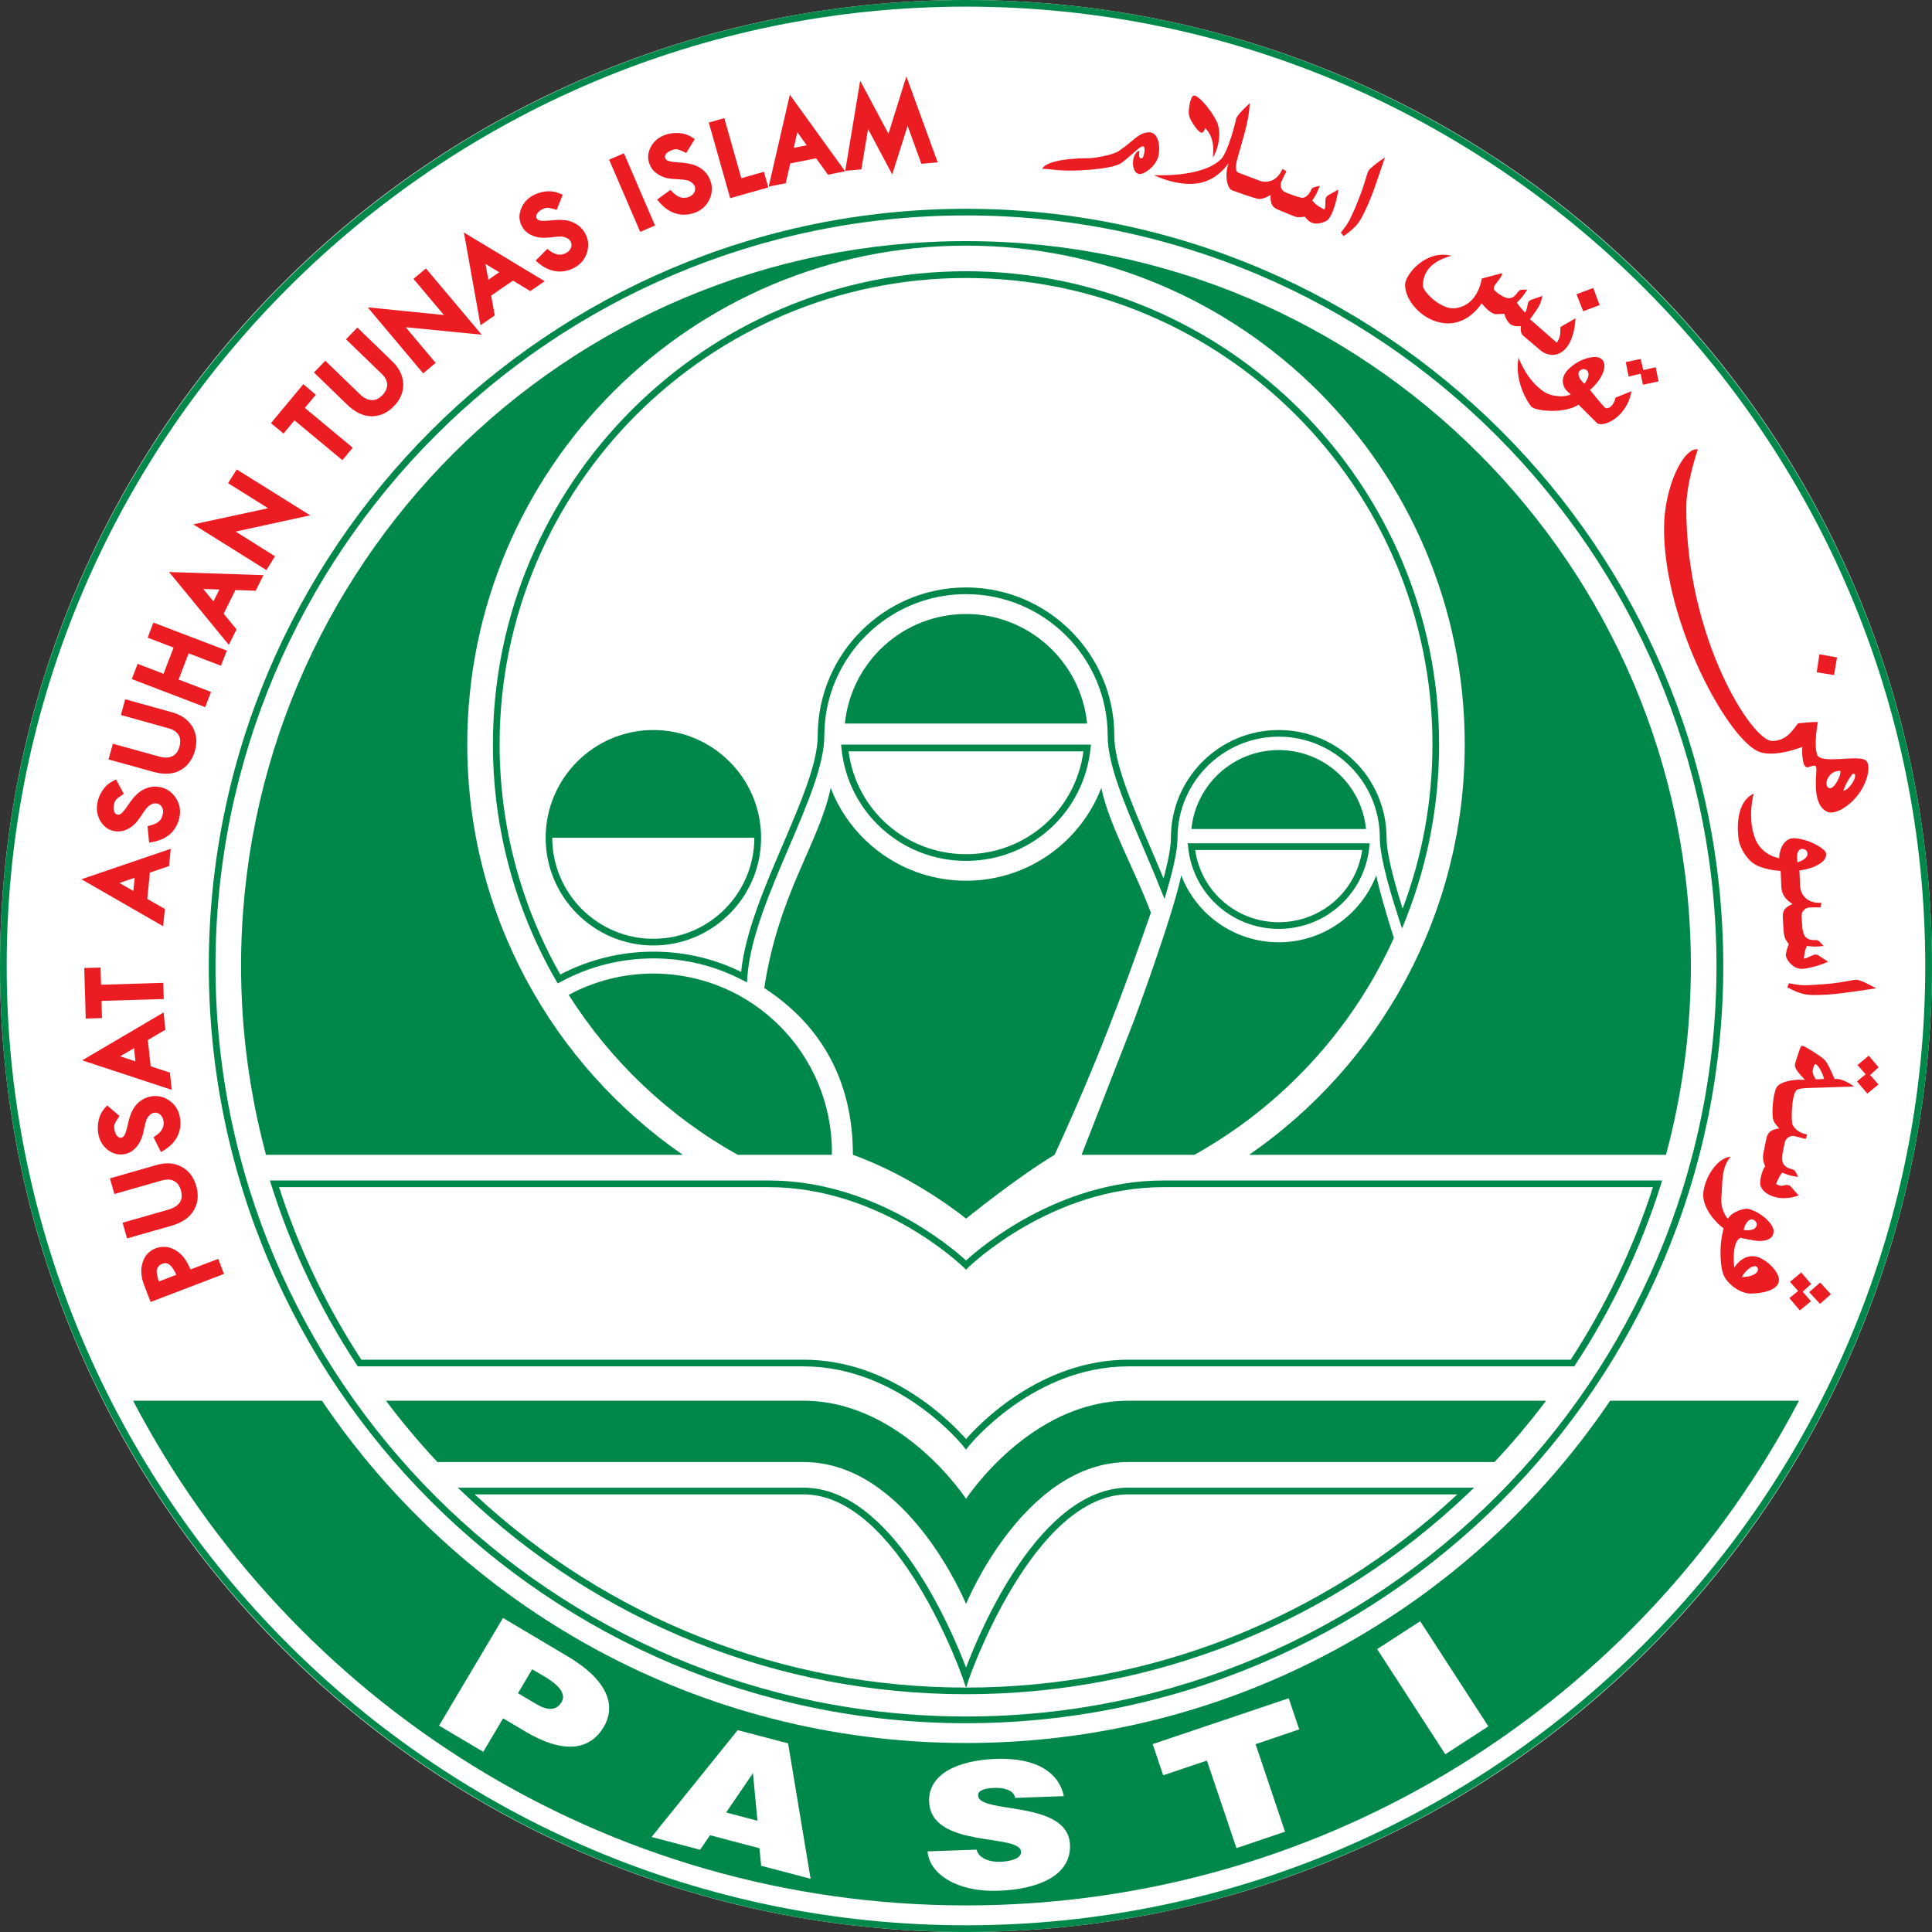 <?xml version="1.0" encoding="UTF-8"?>
<svg xmlns="http://www.w3.org/2000/svg" xmlns:xlink="http://www.w3.org/1999/xlink" width="1644.09pt" height="1644.07pt" viewBox="0 0 1644.09 1644.07" version="1.1">
<rect x="0" y="0" width="1644.09" height="1644.07" fill="#333333" stroke="none"/>
<defs>
<clipPath id="clip1">
  <path d="M 0 0 L 1644.09 0 L 1644.09 1644.07 L 0 1644.07 Z M 0 0 "/>
</clipPath>
</defs>
<g id="surface1">
<g clip-path="url(#clip1)" clip-rule="nonzero">
<path style=" stroke:none;fill-rule:nonzero;fill:rgb(100%,100%,100%);fill-opacity:1;" d="M 1644.051 822.023 C 1644.051 1276.023 1276.031 1644.047 822.035 1644.047 C 368.043 1644.047 0 1276.023 0 822.023 C 0 368.039 368.043 0.02 822.035 0.02 C 1276.031 0.02 1644.051 368.039 1644.051 822.023 "/>
<path style=" stroke:none;fill-rule:nonzero;fill:rgb(0%,53.299%,28.999%);fill-opacity:1;" d="M 822.098 5.648 C 371.891 5.648 5.691 371.922 5.691 822.055 C 5.691 1272.156 371.891 1638.379 822.098 1638.379 C 1272.199 1638.379 1638.359 1272.156 1638.359 822.055 C 1638.359 371.922 1272.199 5.648 822.098 5.648 M 822.098 1644.07 C 368.781 1644.07 0 1275.309 0 822.055 C 0 368.781 368.781 0 822.098 0 C 1275.309 0 1644.09 368.781 1644.09 822.055 C 1644.09 1275.309 1275.309 1644.07 822.098 1644.07 "/>
</g>
<path style=" stroke:none;fill-rule:nonzero;fill:rgb(0%,53.299%,28.999%);fill-opacity:1;" d="M 822.098 183.32 C 469.922 183.32 183.387 469.84 183.387 822.055 C 183.387 1174.188 469.922 1460.699 822.098 1460.699 C 1174.191 1460.699 1460.711 1174.188 1460.711 822.055 C 1460.711 469.84 1174.191 183.32 822.098 183.32 M 822.098 1466.414 C 466.746 1466.414 177.676 1177.359 177.676 822.055 C 177.676 466.73 466.746 177.691 822.098 177.691 C 1177.34 177.691 1466.461 466.73 1466.461 822.055 C 1466.461 1177.359 1177.34 1466.414 822.098 1466.414 "/>
<path style=" stroke:none;fill-rule:nonzero;fill:rgb(0%,53.299%,28.999%);fill-opacity:1;" d="M 307.48 1157.074 L 683.836 1157.074 C 758.586 1157.074 810.859 1211.82 822.098 1224.613 C 833.234 1211.82 885.527 1157.074 960.195 1157.074 L 1336.609 1157.074 C 1366.441 1111.371 1389.988 1061.91 1406.641 1010.23 L 990.129 1010.23 C 894.004 1010.23 824.738 1077.879 824.023 1078.512 L 822.098 1080.52 L 820.051 1078.512 C 819.375 1077.879 750.047 1010.23 654.047 1010.23 L 237.477 1010.23 C 254.125 1061.91 277.617 1111.371 307.48 1157.074 M 822.098 1233.602 L 819.785 1230.738 C 819.293 1230.082 765.18 1162.762 683.836 1162.762 L 304.367 1162.762 L 303.59 1161.41 C 272.305 1113.871 247.848 1062.32 230.867 1008.285 L 229.676 1004.559 L 654.047 1004.559 C 743.211 1004.559 809.855 1061.48 822.098 1072.637 C 834.258 1061.48 900.922 1004.559 990.129 1004.559 L 1414.391 1004.559 L 1413.309 1008.285 C 1396.27 1062.32 1371.77 1113.871 1340.539 1161.41 L 1339.75 1162.762 L 960.195 1162.762 C 878.895 1162.762 824.832 1230.082 824.289 1230.738 "/>
<path style=" stroke:none;fill-rule:nonzero;fill:rgb(0%,53.299%,28.999%);fill-opacity:1;" d="M 960.195 1271.684 C 879.465 1271.684 825.23 1426.758 824.738 1428.273 L 822.098 1436.094 C 978.047 1436.055 1126.219 1377.703 1240.199 1271.684 Z M 403.945 1271.684 C 517.871 1377.703 666.086 1436.055 821.996 1436.094 L 819.375 1428.273 C 818.902 1426.758 764.605 1271.684 683.836 1271.684 Z M 822.098 1441.742 C 662.195 1441.742 510.473 1381.059 394.762 1270.891 L 389.613 1265.973 L 683.836 1265.973 C 759.078 1265.973 809.957 1387.281 822.098 1419.078 C 834.074 1387.281 885.035 1265.973 960.195 1265.973 L 1254.43 1265.973 L 1249.289 1270.891 C 1133.629 1381.059 981.879 1441.742 822.098 1441.742 "/>
<path style=" stroke:none;fill-rule:nonzero;fill:rgb(0%,53.299%,28.999%);fill-opacity:1;" d="M 722.121 639.391 C 728.672 689.492 771.078 726.891 822.098 726.891 C 872.996 726.891 915.355 689.492 921.973 639.391 Z M 822.098 732.594 C 767.105 732.594 721.527 691.398 716.062 636.781 L 715.754 633.672 L 928.359 633.672 L 928.012 636.781 C 922.523 691.398 877.051 732.594 822.098 732.594 "/>
<path style=" stroke:none;fill-rule:nonzero;fill:rgb(0%,53.299%,28.999%);fill-opacity:1;" d="M 555.996 626.891 C 508.566 626.891 469.961 665.469 469.961 712.906 C 469.961 760.332 508.566 798.895 555.996 798.895 C 603.371 798.895 641.926 760.332 641.926 712.906 C 641.926 665.469 603.371 626.891 555.996 626.891 M 555.996 804.57 C 505.484 804.57 464.336 763.414 464.336 712.906 C 464.336 662.355 505.484 621.23 555.996 621.23 C 606.523 621.23 647.68 662.355 647.68 712.906 C 647.68 763.414 606.523 804.57 555.996 804.57 "/>
<path style=" stroke:none;fill-rule:nonzero;fill:rgb(0%,53.299%,28.999%);fill-opacity:1;" d="M 1017.07 723.328 C 1022.109 758.594 1052.191 784.781 1088.16 784.781 C 1124.191 784.781 1154.172 758.594 1159.219 723.328 Z M 1088.16 790.453 C 1048.238 790.453 1015 760.469 1011.07 720.699 L 1010.77 717.625 L 1165.629 717.625 L 1165.238 720.699 C 1161.371 760.469 1128.121 790.453 1088.16 790.453 "/>
<path style=" stroke:none;fill-rule:nonzero;fill:rgb(0%,53.299%,28.999%);fill-opacity:1;" d="M 822.098 236.57 C 603.23 236.57 425.145 414.551 425.145 633.441 C 425.145 702.164 443.02 769.867 476.801 829.281 C 501.086 816.555 528.395 809.832 555.996 809.832 C 582.16 809.832 607.324 815.586 630.664 827.062 C 634.184 793.391 650.543 755.086 666.453 718.074 C 681.5 682.789 695.855 649.438 695.855 626.121 C 695.855 556.48 752.445 499.898 822.098 499.898 C 891.625 499.898 948.258 556.48 948.258 626.121 C 948.258 649.438 962.59 682.789 977.641 718.086 C 981.855 727.719 986.012 737.617 990.129 747.508 C 994.285 732.172 996.414 720.543 996.414 712.965 C 996.414 662.367 1037.609 621.23 1088.16 621.23 C 1138.75 621.23 1179.922 662.367 1179.922 712.965 C 1179.922 724.258 1184.488 744.551 1193.621 773.211 C 1210.41 728.664 1218.988 681.633 1218.988 633.441 C 1218.988 414.551 1040.84 236.57 822.098 236.57 M 474.609 836.898 L 472.664 833.52 C 437.859 772.906 419.465 703.715 419.465 633.441 C 419.465 411.449 600.094 230.82 822.098 230.82 C 1043.98 230.82 1224.641 411.449 1224.641 633.441 C 1224.641 684.273 1215.238 733.777 1196.898 780.664 L 1193.09 790.113 L 1190.629 782.621 C 1179.719 749.301 1174.191 725.848 1174.191 712.965 C 1174.191 665.508 1135.602 626.891 1088.16 626.891 C 1040.719 626.891 1002.059 665.508 1002.059 712.965 C 1002.059 722.367 999.117 737.211 993.262 757.09 L 990.969 764.98 L 987.875 757.336 C 983.004 744.969 977.602 732.438 972.461 720.355 C 957.105 684.48 942.605 650.625 942.605 626.121 C 942.605 559.66 888.555 505.59 822.098 505.59 C 755.578 505.59 701.484 559.66 701.484 626.121 C 701.484 650.625 686.969 684.48 671.664 720.297 C 655.273 758.594 638.27 798.098 635.965 831.656 L 635.711 835.996 L 631.828 834.031 C 608.16 821.746 582.676 815.586 555.996 815.586 C 528.414 815.586 501.125 822.461 477.09 835.59 "/>
<path style=" stroke:none;fill-rule:nonzero;fill:rgb(0%,53.299%,28.999%);fill-opacity:1;" d="M 964.926 868.672 L 920.414 982.715 L 1016.422 982.715 C 1090.941 941.148 1150.789 876.414 1186.148 798.223 C 1179.66 777.832 1173.891 757.891 1171.16 744.918 C 1158.281 778.258 1125.988 801.855 1088.16 801.855 C 1050.379 801.855 1017.988 778.258 1005.219 744.918 C 997.723 780.605 964.926 868.672 964.926 868.672 M 627.777 982.715 L 707.852 982.715 C 707.934 981.977 707.934 981.199 707.934 980.48 C 707.934 896.496 639.898 828.48 555.996 828.48 C 529.93 828.48 505.453 835.035 483.969 846.602 C 519.676 903.109 569.25 950.039 627.777 982.715 M 650.359 840.809 C 699.129 872.441 725.809 920.203 725.809 982.715 C 779.656 1002.086 822.098 1037.031 822.098 1037.031 C 822.098 1037.031 865.113 1002.086 897.441 982.715 C 933.602 904.34 956.961 841.281 979.379 776.684 C 965.539 739.859 943.734 701.953 937.203 670.496 C 919.41 716.688 874.594 749.48 822.098 749.48 C 769.52 749.48 724.703 716.688 706.887 670.496 C 696.961 717.941 662.746 759.832 650.359 840.809 M 1088.16 638.289 C 1049.441 638.289 1017.621 667.719 1013.859 705.484 L 1162.441 705.484 C 1158.75 667.719 1126.879 638.289 1088.16 638.289 M 555.996 624.07 C 506.918 624.07 467.105 663.828 467.105 712.906 L 644.812 712.906 C 644.812 663.828 605.051 624.07 555.996 624.07 M 822.098 522.5 C 768.352 522.5 724.262 563.379 718.969 615.719 L 925.121 615.719 C 919.883 563.379 875.719 522.5 822.098 522.5 M 372.281 1244.168 L 683.836 1244.168 C 772.836 1244.168 821.992 1364.906 822.098 1364.906 C 822.098 1364.906 871.32 1244.168 960.195 1244.168 L 1271.77 1244.168 C 1287.309 1227.629 1301.988 1210.223 1315.629 1191.996 L 960.195 1191.996 C 876.535 1191.996 822.098 1275.453 822.098 1275.453 C 822.098 1275.453 767.574 1191.996 683.836 1191.996 L 328.465 1191.996 C 342.102 1210.223 356.762 1227.629 372.281 1244.168 M 581.035 982.715 C 470.27 906.184 397.629 778.258 397.629 633.441 C 397.629 399.02 587.668 209.02 822.098 209.02 C 1056.398 209.02 1246.461 399.02 1246.461 633.441 C 1246.461 778.258 1173.781 906.184 1063 982.715 L 1417.73 982.715 C 1431.488 931.488 1438.898 877.641 1438.898 822.055 C 1438.898 481.41 1162.789 205.191 822.098 205.191 C 481.324 205.191 205.141 481.41 205.141 822.055 C 205.141 877.641 212.602 931.488 226.363 982.715 Z M 1370.172 1191.996 C 1251.281 1367.789 1050.141 1483.266 822.098 1483.266 C 593.914 1483.266 392.797 1367.789 273.965 1191.996 L 113.262 1191.996 C 246.754 1447.316 514.043 1621.465 822.098 1621.465 C 1130.09 1621.465 1397.359 1447.316 1530.871 1191.996 "/>
<path style=" stroke:none;fill-rule:nonzero;fill:rgb(100%,100%,100%);fill-opacity:1;" d="M 1208.551 1379.625 L 1171.922 1403.355 L 1229.922 1492.848 L 1266.551 1469.098 Z M 1096.691 1445.184 L 980.895 1484.203 L 989.859 1510.742 L 1027.059 1498.23 L 1052.191 1572.715 L 1093.539 1558.75 L 1068.48 1484.285 L 1105.602 1471.68 Z M 832.395 1528.039 C 832.191 1524.191 836.387 1521.801 846.031 1521.473 C 850.25 1521.266 854.203 1521.801 857.414 1522.984 C 860.59 1524.191 863.09 1526.324 863.926 1529.969 L 905.324 1528.473 C 901.496 1509.941 884.176 1495.43 847.18 1496.777 C 813.887 1498.09 789.891 1510.312 790.648 1532.977 C 792.145 1573.617 868.348 1559.734 868.879 1575.891 C 869.066 1580.906 861.98 1583.914 851.051 1584.367 C 846.812 1584.488 842.184 1583.793 838.547 1582.156 C 834.801 1580.52 832.109 1577.816 831.004 1574.008 L 789.316 1575.5 C 790.895 1594.727 814.441 1610.309 849.574 1608.996 C 886.16 1607.664 911.445 1594.75 910.547 1570.035 C 909.195 1531.336 832.945 1544.012 832.395 1528.039 M 617.93 1542.395 L 640.738 1508.938 L 644.586 1549.398 Z M 627.754 1472.312 L 554.48 1563.234 L 595.816 1574.09 L 604.23 1561.723 L 646.285 1572.797 L 647.719 1587.723 L 689.793 1598.758 L 670.648 1483.555 Z M 477.887 1448.422 C 473.23 1456.324 465.129 1455.383 456.453 1450.156 L 440.77 1440.902 L 452.887 1420.535 L 463.594 1426.816 C 471.539 1431.551 482.965 1439.883 477.887 1448.422 M 483.254 1409.645 L 428.031 1376.844 L 373.641 1468.465 L 411.254 1490.762 L 428.113 1462.258 L 447.113 1473.52 C 480.059 1493.012 502.047 1489.266 513.77 1469.566 C 524.906 1450.73 516.223 1429.215 483.254 1409.645 "/>
<path style=" stroke:none;fill-rule:nonzero;fill:rgb(92.2%,10.999%,13.699%);fill-opacity:1;" d="M 771.344 65.051 L 768.863 72.762 L 756.07 113.828 L 732 68.699 L 719.277 145.379 L 732.992 144.109 L 738.703 109.84 L 759.281 148.449 L 772.363 107.039 L 784.055 139.398 L 797.938 138.141 Z M 678.523 112.461 L 686.477 123.621 L 675.523 125.82 Z M 670.773 86.5 L 654.137 158.809 L 668.664 155.93 L 672.473 139.102 L 694.523 134.699 L 704.598 148.699 L 719.152 145.738 L 672.145 80.621 Z M 630.848 151.648 L 616.371 100.539 L 603.125 104.301 L 603.906 106.949 L 621.367 168.648 L 653.84 159.469 L 650.074 146.199 Z M 600.957 147.43 C 599.391 145.531 597.617 143.949 595.355 142.609 C 593.176 141.27 590.66 140.27 587.832 139.621 C 585.027 138.891 581.496 138.441 577.145 138.23 C 572.969 137.949 569.988 137.43 568.484 136.828 C 566.988 136.219 566.48 135.621 566.047 134.66 C 565.926 134.148 565.863 133.781 565.863 133.43 C 565.863 132.762 565.988 132.129 566.609 131.219 C 567.5 129.93 568.996 128.738 571.492 127.859 C 573.184 127.262 574.465 126.961 575.445 126.961 C 575.812 126.961 576.102 127.031 576.367 127.09 C 577.719 127.41 579.582 128.059 581.762 129.129 L 583.965 130.23 L 591.23 118.359 L 589 116.922 C 585.457 114.648 581.496 113.398 577.289 113.219 C 576.734 113.18 576.164 113.18 575.547 113.18 C 572.191 113.18 568.934 113.711 565.957 114.82 C 560.664 116.66 556.547 120.09 553.926 124.82 C 552.414 127.559 551.531 130.59 551.531 133.578 C 551.531 135.559 551.941 137.512 552.656 139.398 C 553.355 141.41 554.422 143.238 555.832 144.871 C 557.16 146.359 558.926 147.73 560.906 148.898 C 562.98 150.129 565.23 151.031 567.645 151.551 C 570.039 152.078 573.07 152.398 576.98 152.551 C 580.5 152.691 583.184 153.051 584.719 153.41 C 586.133 153.781 587.547 154.449 588.812 155.52 C 590.125 156.461 590.738 157.461 591.172 158.43 C 591.496 159.25 591.539 160.02 591.539 160.738 C 591.539 161.789 591.355 162.77 590.738 163.75 C 589.891 165.512 588.426 166.781 586.051 167.629 C 584.656 168.148 583.367 168.352 582.059 168.352 C 578.863 168.352 575.73 166.922 572.211 163.352 L 570.574 161.609 L 559.188 169.809 L 561.07 172.078 C 565.309 176.961 570.039 180.27 575.301 181.75 C 577.531 182.359 579.828 182.699 582.051 182.699 C 585.027 182.699 588.18 182.121 591.23 181.039 C 596.801 179.051 601.027 175.262 603.598 170.039 C 605.051 167.039 605.77 163.949 605.77 160.809 C 605.77 158.43 605.391 156.031 604.496 153.672 C 603.617 151.359 602.43 149.27 600.957 147.43 M 518.301 135.898 L 519.449 138.441 L 544.797 197.328 L 557.406 191.898 L 530.977 130.469 Z M 493.281 192.781 C 491.48 191.191 489.312 189.922 487.02 188.98 C 484.684 188 481.98 187.398 479.113 187.23 C 478.234 187.129 477.355 187.102 476.328 187.102 C 474.035 187.102 471.375 187.309 468.223 187.629 C 466.176 187.801 464.332 187.93 462.879 187.93 C 461.363 187.93 460.238 187.891 459.461 187.641 C 458.008 187.371 457.309 186.859 456.809 185.988 C 456.449 185.328 456.336 184.82 456.266 184.262 C 456.266 183.781 456.449 183.219 456.777 182.461 C 457.352 181.039 458.742 179.641 461.035 178.34 C 462.992 177.199 464.566 176.781 465.5 176.781 L 465.664 176.789 C 467.098 176.859 468.98 177.211 471.375 177.898 L 473.711 178.629 L 478.898 165.719 L 476.453 164.691 C 473.445 163.43 470.301 162.77 467.18 162.77 C 466.215 162.77 465.203 162.852 464.355 162.91 C 460.34 163.43 456.594 164.551 453.48 166.371 C 448.508 169.129 444.965 173.148 443.223 178.27 C 442.547 180.34 442.016 182.41 442.016 184.59 C 442.016 187.461 442.895 190.301 444.328 192.898 C 445.371 194.77 446.664 196.371 448.344 197.699 C 449.949 199.012 451.883 200.039 454.066 200.859 C 456.266 201.699 458.66 202.199 461.098 202.309 C 461.629 202.34 462.09 202.34 462.613 202.34 C 464.742 202.34 467.363 202.18 470.434 201.809 C 472.973 201.441 475.133 201.309 476.762 201.309 C 477.312 201.309 477.844 201.34 478.234 201.359 C 479.75 201.52 481.203 201.941 482.695 202.711 C 484.07 203.52 484.93 204.32 485.441 205.238 C 486.055 206.398 486.32 207.398 486.32 208.48 C 486.32 209.121 486.281 209.82 485.992 210.57 C 485.289 212.48 484.113 213.922 481.938 215.191 C 480.059 216.238 478.254 216.719 476.523 216.719 C 473.832 216.719 470.863 215.66 467.629 213.238 L 465.727 211.801 L 455.797 221.762 L 458.066 223.719 C 462.941 227.801 468.223 230.309 473.672 230.871 C 474.609 231 475.422 231.059 476.434 231.059 L 476.453 231.059 C 480.875 231.059 485.215 229.82 489.23 227.57 C 494.406 224.66 497.992 220.211 499.617 214.609 C 500.203 212.551 500.531 210.469 500.531 208.449 C 500.594 204.922 499.617 201.52 497.848 198.398 C 496.598 196.219 495.062 194.32 493.281 192.781 M 424.82 231.641 L 415.605 238.051 L 413.129 224.59 Z M 395.824 203.711 L 408.891 276.77 L 421.012 268.422 L 417.98 251.539 L 436.551 238.762 L 451.25 247.73 L 463.492 239.32 L 394.723 197.84 Z M 362.453 228.422 L 351.867 237.328 L 377.734 268.059 L 312.969 261.578 L 317.289 266.762 L 360.141 317.738 L 370.715 308.781 L 345.234 278.469 L 409.891 284.82 Z M 333.84 307.539 L 304.102 278.75 L 294.438 288.75 L 324.574 317.891 C 327.934 321.129 329.387 324.121 329.449 327.211 L 329.449 327.539 C 329.449 330.449 328.262 333.27 325.355 336.352 C 322.387 339.27 319.703 340.5 316.715 340.5 L 316.199 340.5 C 313.008 340.352 309.547 338.77 305.902 335.121 L 276.809 307.012 L 267.148 316.961 L 269.109 318.84 L 295.215 344.16 C 301.902 350.621 308.953 354.199 316.234 354.23 L 316.98 354.23 C 323.82 354.051 330.125 351.039 335.242 345.559 C 340.402 340.32 343.164 334.199 343.145 327.539 C 343.145 327.211 343.145 326.91 343.086 326.57 C 342.891 319.551 339.586 313.09 333.84 307.539 M 268.805 335.898 L 258.098 326.969 L 230.578 360.102 L 232.668 361.84 L 241.285 368.941 L 250.594 357.719 L 291.348 391.578 L 300.16 380.98 L 259.406 347.109 Z M 201.445 399.469 L 194.07 411.16 L 228.164 432.488 L 164.496 446.238 L 170.262 449.809 L 226.711 485.129 L 234.02 473.398 L 200.543 452.359 L 263.953 438.531 Z M 186.684 501.648 L 181.625 511.762 L 172.945 501.191 Z M 147.719 491.461 L 194.707 548.75 L 201.301 535.59 L 190.348 522.262 L 200.34 502.07 L 217.539 502.719 L 224.199 489.449 L 143.828 486.77 Z M 125.672 542.66 L 147.719 551.059 L 139.184 573.391 L 117.133 564.922 L 112.137 577.871 L 114.695 578.852 L 174.621 601.789 L 179.578 588.82 L 152 578.289 L 160.539 555.988 L 187.992 566.531 L 193.031 553.672 L 130.504 529.809 Z M 130.031 656.703 C 133.93 657.801 137.73 658.426 141.23 658.426 L 141.25 658.426 C 145.672 658.426 149.719 657.504 153.23 655.559 C 159.512 652.223 163.773 646.395 165.902 638.82 C 166.637 636.051 167.047 633.379 167.047 630.68 C 167.047 626.309 165.902 622.141 163.672 618.371 C 160.109 612.352 154.109 608.25 146.43 606.141 L 106.527 595.078 L 102.883 608.449 L 143.234 619.711 C 147.719 620.922 150.453 622.898 152 625.512 C 152.984 627.078 153.371 628.82 153.371 630.949 C 153.371 632.32 153.188 633.828 152.676 635.469 C 151.527 639.672 149.523 642.121 146.676 643.539 C 145.141 644.277 143.297 644.676 141.211 644.676 C 139.387 644.676 137.34 644.391 135.066 643.719 L 96.043 632.898 L 92.34 646.305 L 95.023 647 Z M 97.336 707.277 C 98.398 707.473 99.484 707.52 100.59 707.52 C 101.594 707.52 102.637 707.473 103.598 707.277 C 105.668 706.855 107.723 706.09 109.719 704.91 C 111.891 703.715 113.754 702.238 115.391 700.43 C 117.051 698.625 118.977 696.148 120.922 692.977 C 122.895 689.934 124.586 687.754 125.672 686.75 C 126.797 685.637 128.047 684.773 129.578 684.141 C 130.605 683.762 131.465 683.605 132.305 683.578 C 132.633 683.605 132.898 683.605 133.203 683.688 C 135.375 684.109 136.562 684.949 137.73 686.68 C 138.426 687.93 138.793 689.195 138.793 690.762 C 138.793 691.348 138.793 692.055 138.551 692.719 C 137.605 697.859 134.699 700.703 127.922 702.426 L 125.566 703.039 L 126.879 717.02 L 129.867 716.52 C 136.133 715.312 141.395 712.969 145.363 709.16 C 149.277 705.383 151.754 700.602 152.82 695.043 C 153.047 693.641 153.188 692.137 153.188 690.715 C 153.188 686.516 151.898 682.469 149.523 678.84 C 146.328 673.926 141.617 670.777 135.969 669.777 C 134.535 669.562 133.203 669.398 131.938 669.398 C 130.746 669.398 129.742 669.492 128.762 669.645 C 126.348 670.043 124.062 670.832 121.801 672.02 C 119.465 673.238 117.398 674.875 115.371 676.953 C 113.395 679.023 111.156 681.898 108.676 685.555 C 106.426 688.965 104.461 691.266 103.18 692.285 C 102.125 693.066 101.387 693.27 100.652 693.312 C 100.465 693.312 100.262 693.27 100.035 693.238 C 98.777 692.977 98.133 692.531 97.336 691 C 96.906 690.059 96.656 688.992 96.656 687.652 C 96.656 686.887 96.793 686.035 96.906 685.141 C 97.336 682.707 98.07 681.203 98.777 680.547 C 99.699 679.492 101.266 678.254 103.312 676.902 L 105.348 675.539 L 98.777 663.309 L 96.32 664.547 C 92.664 666.398 89.555 669.121 87.219 672.652 C 85.008 676.055 83.535 679.594 82.84 683.289 C 82.613 684.773 82.43 686.312 82.43 687.754 C 82.43 691.664 83.434 695.348 85.398 698.656 C 88.18 703.305 92.258 706.363 97.336 707.277 M 114.613 746.953 L 113.477 758.195 L 101.594 751.395 Z M 138.832 788.211 L 140.328 773.531 L 125.344 764.973 L 127.543 742.543 L 143.871 737.004 L 145.281 722.305 L 69.285 748.223 L 74.527 751.234 Z M 138.914 836.367 L 85.992 838.004 L 85.551 823.383 L 71.703 823.754 L 72.949 866.809 L 75.652 866.688 L 86.809 866.359 L 86.359 851.742 L 139.387 850.121 Z M 102.227 898.895 L 114.082 891.973 L 115.246 903.191 Z M 144.59 912.777 L 128.25 907.43 L 125.793 885.035 L 140.719 876.312 L 139.234 861.547 L 69.98 902.312 L 75.652 904.219 L 146.145 927.434 Z M 102.574 982.43 C 103.699 982.43 104.848 982.305 105.953 982.141 C 108.105 981.711 110.008 980.953 111.828 979.887 C 113.551 978.703 115.188 977.184 116.641 975.402 C 118.113 973.582 119.344 971.41 120.223 969.199 C 121.23 966.91 121.973 963.918 122.723 960.129 C 123.398 956.59 124.156 954.051 124.707 952.574 C 125.352 951.246 126.273 950.039 127.43 948.848 C 128.641 947.809 129.664 947.254 130.707 947.051 C 131.258 946.863 131.73 946.863 132.18 946.863 C 133.57 946.863 134.719 947.254 135.969 948.152 C 137.523 949.465 138.527 951.02 139.039 953.477 C 139.184 954.297 139.266 955.117 139.266 955.875 C 139.234 959.801 137.379 963.121 132.633 966.398 L 130.688 967.812 L 136.973 980.379 L 139.57 978.848 C 144.98 975.512 149.012 971.312 151.281 966.336 C 152.84 962.957 153.574 959.473 153.574 955.852 C 153.574 954.051 153.371 952.293 153.047 950.488 C 151.938 944.633 148.91 939.84 144.098 936.566 C 140.516 934.027 136.48 932.715 132.305 932.715 C 130.867 932.715 129.539 932.84 128.086 933.125 C 125.719 933.617 123.418 934.414 121.328 935.664 C 119.32 936.891 117.422 938.473 115.762 940.332 C 114.082 942.34 112.691 944.633 111.625 947.316 C 110.48 950.039 109.438 953.457 108.574 957.797 C 107.723 961.852 106.691 964.656 105.871 966.051 C 105.055 967.441 104.316 967.867 103.332 968.113 C 103.066 968.18 102.781 968.18 102.574 968.18 C 101.715 968.18 101.039 967.934 100.035 967.012 C 98.848 965.926 97.949 964.305 97.5 961.75 C 97.242 960.641 97.16 959.703 97.16 958.883 C 97.16 957.941 97.242 957.266 97.5 956.73 C 97.977 955.48 98.93 953.723 100.301 951.762 L 101.715 949.711 L 91.211 940.699 L 89.348 942.711 C 86.586 945.84 84.703 949.547 83.883 953.641 C 83.434 955.852 83.227 957.941 83.227 960.031 C 83.227 961.789 83.371 963.492 83.719 965.129 C 84.703 970.574 87.488 975.262 91.723 978.539 C 95 981.016 98.645 982.43 102.492 982.43 Z M 164.898 1029.969 C 167.09 1026.266 168.246 1022.047 168.238 1017.645 C 168.238 1014.902 167.805 1012.055 166.984 1009.145 C 164.879 1001.715 160.559 996.062 154.395 992.848 C 150.832 990.945 146.82 989.965 142.695 989.965 C 139.582 989.965 136.523 990.473 133.309 991.371 L 93.547 1002.762 L 97.336 1016.086 L 137.668 1004.559 C 139.582 1004.047 141.352 1003.762 142.887 1003.762 C 144.938 1003.762 146.637 1004.211 148.152 1005.031 C 150.832 1006.445 152.82 1008.941 154.016 1013.117 C 154.395 1014.738 154.641 1016.168 154.641 1017.5 C 154.641 1019.648 154.109 1021.492 153.047 1023.176 C 151.281 1025.754 148.215 1027.961 143.234 1029.395 L 104.316 1040.512 L 108.145 1053.883 L 110.785 1053.105 L 145.734 1043.133 C 154.641 1040.531 161.297 1036.297 164.898 1029.969 M 135.191 1090.512 C 133.93 1086.762 133.367 1083.816 133.367 1081.93 C 133.367 1080.91 133.512 1080.254 133.664 1079.844 C 134.699 1077.551 135.844 1076.301 137.852 1075.543 C 138.895 1075.113 139.797 1074.906 140.68 1074.906 C 142.027 1074.906 143.133 1075.34 144.445 1076.402 C 146.227 1077.773 148.215 1080.621 150.016 1084.84 Z M 162.094 1080.254 C 158.98 1072.637 154.906 1067.188 149.707 1064.098 C 146.328 1062.051 142.887 1060.945 139.285 1061.051 C 137.035 1061.051 134.762 1061.48 132.59 1062.254 C 126.898 1064.363 122.895 1068.789 121.289 1074.602 C 120.594 1076.812 120.223 1079.207 120.223 1081.602 C 120.223 1085.496 121.043 1089.609 122.723 1093.824 L 128.18 1107.977 L 130.688 1106.992 L 190.594 1084.082 L 185.699 1071.285 "/>
<path style=" stroke:none;fill-rule:nonzero;fill:rgb(92.2%,10.999%,13.699%);fill-opacity:1;" d="M 1398.441 314.949 L 1396.172 305.461 L 1383.5 308.199 L 1385.949 320.449 L 1396.172 318.039 L 1398.078 327.398 L 1411.379 324.559 L 1408.969 312.512 Z M 1565.449 655.945 C 1568.5 655.945 1560.781 673.891 1555.852 670.34 C 1551.73 667.484 1555.949 655.945 1565.449 655.945 M 1576.84 658.301 C 1582.57 658.301 1573.66 672.809 1568.711 672.809 C 1570.629 666.684 1574.828 660.328 1576.84 658.301 M 1498.309 640.219 C 1512.16 644.34 1533.711 635.578 1533.711 635.578 C 1533.711 635.578 1532.941 648.84 1536.32 652.301 C 1539.02 654.973 1545.719 647.613 1545.719 654.625 C 1545.719 661.648 1542.051 684.691 1554.801 690.762 C 1561.238 693.793 1574.012 686.309 1581.91 675.324 C 1589.629 664.625 1592.539 650.531 1587.539 646.945 C 1580.852 642.09 1549.379 650.625 1546.41 642.27 C 1543.219 633.441 1546.922 615.352 1546.922 614.59 C 1546.922 613.828 1530.172 615.48 1530.172 615.48 C 1526.32 620.02 1521 630.559 1507.98 630.559 C 1490.879 630.559 1434.988 543.25 1434.988 432.09 C 1434.988 410.48 1444.82 382.449 1444.82 382.449 C 1433.051 380.129 1416.051 413.898 1416.051 449.859 C 1416.051 531.262 1472.191 632.57 1498.309 640.219 M 1539.512 1099.578 L 1548.789 1109.551 L 1558.059 1101.383 L 1548.949 1091.43 Z M 1545.102 918.508 C 1544.012 916.621 1543.34 915.23 1542.949 914.188 C 1542.641 913.203 1542.379 912.285 1542.52 911.426 C 1542.66 910.113 1543.012 908.758 1543.461 907.492 C 1543.98 906.18 1544.488 905.484 1545.078 905.566 C 1545.449 905.648 1546.059 906.117 1546.801 906.961 C 1547.43 907.656 1548.07 908.555 1548.68 909.559 C 1549.52 910.973 1550.359 912.859 1551.262 915.066 C 1551.531 915.848 1551.84 916.891 1552.289 918.199 Z M 1564.488 918.262 C 1564 918.199 1563.488 918.137 1562.871 918.137 C 1562.34 918.137 1561.738 918.137 1561.148 918.199 L 1559.762 914.926 C 1558.469 911.957 1557.449 909.703 1556.609 908.105 C 1555.25 905.402 1554.051 903.5 1553.141 902.371 C 1551.922 900.98 1548.68 898.648 1543.461 895.25 C 1538.18 891.91 1535.031 890.129 1533.961 890.008 C 1533.27 889.883 1532.73 890.191 1532.449 890.867 C 1532 891.523 1531.379 893.344 1530.379 896.316 L 1528.129 903.316 C 1527.738 904.398 1527.488 905.32 1527.43 906.059 C 1527.23 907.492 1528 909.414 1529.801 911.793 C 1530.91 913.469 1532.961 915.766 1535.91 918.875 C 1528.699 918.59 1522.84 919.305 1518.5 920.879 C 1515.25 922.008 1512.648 923.523 1511.559 925.836 C 1508.488 932.656 1507.859 946.723 1508.719 951.676 C 1509.172 954.625 1511.34 957.406 1514.121 960.211 C 1510.762 960.703 1508.25 961.586 1506.57 962.773 C 1504.871 964.039 1503.859 965.926 1503.23 968.461 L 1501.289 977.883 C 1500.512 981.383 1500.219 984.023 1500.32 985.93 C 1500.449 987.73 1501.02 989.961 1502.102 992.539 C 1500.219 994.98 1497.891 1001.059 1497.891 1007.137 C 1497.891 1014.859 1512.32 1024.051 1530.602 1017.273 L 1524.949 1010.926 C 1524.238 1009.984 1523.68 1009.453 1523.48 1009.309 C 1523.051 1008.941 1522.25 1008.633 1521.309 1008.367 C 1520.57 1008.285 1519.012 1008.469 1516.738 1009.004 C 1514.469 1009.473 1512.648 1007.957 1511.379 1007.609 C 1512.102 1005.727 1512.891 1003.965 1513.75 1002.289 C 1514.551 1000.609 1515.488 999.176 1516.5 997.867 C 1519.898 999.234 1522.66 1000.156 1524.73 1000.609 C 1525.18 1000.711 1526 1000.852 1527.18 1001.059 C 1528.43 1001.242 1529.461 1001.508 1530.172 1001.508 L 1528.949 998.973 C 1528.328 997.742 1527.879 996.883 1527.488 996.41 C 1526.879 995.691 1526.141 995.281 1525.238 995.062 C 1520.941 994.098 1518.262 992.293 1517.199 989.574 C 1516.289 987.258 1516.352 983.758 1517.379 979.148 L 1518.852 972.023 C 1519.301 970.266 1520.238 968.914 1521.82 967.867 C 1523.48 966.766 1525.18 966.398 1527.141 966.828 C 1529.031 967.238 1530.871 967.73 1532.371 968.113 C 1533.941 968.543 1535.352 968.914 1536.52 969.242 L 1537.93 965.516 C 1531.852 964.305 1527.781 961.543 1525.59 957.406 C 1523.871 954.215 1524.711 931.773 1528.602 927.926 C 1530.398 926.164 1534.82 926.02 1540.66 925.797 L 1577.82 924.605 C 1574.75 922.457 1572.129 920.879 1569.93 919.984 C 1567.738 919 1565.961 918.445 1564.488 918.262 M 1590.238 898.359 L 1580.691 906.367 L 1587.602 914.188 L 1580.262 920.285 L 1589.059 930.629 L 1598.578 922.891 L 1591.41 914.82 L 1598.66 908.227 Z M 1541.23 1092.66 L 1532.84 1082.832 L 1523.23 1090.855 L 1530.172 1098.598 L 1522.738 1104.68 L 1531.609 1115.141 L 1541.09 1107.32 L 1534.039 1099.211 Z M 1348.32 326.621 L 1346.75 325.012 C 1344.941 323.199 1343.801 321.379 1343.43 319.609 C 1343.039 317.891 1343.309 316.52 1344.328 315.52 C 1345.172 314.75 1346.191 314.25 1347.34 314.109 C 1348.551 313.961 1349.609 314.359 1350.43 315.199 C 1352.789 317.621 1352.051 321.43 1348.32 326.621 M 1365.441 346.578 C 1362.328 343.41 1353.07 331.898 1353.07 331.898 L 1355.57 329.449 C 1359.852 325.262 1362.82 320.879 1364.391 316.301 C 1365.891 311.762 1365.602 308.379 1363.43 306.07 C 1360.75 303.371 1356.391 303.051 1350.039 305.031 C 1344.16 306.828 1339.172 309.84 1334.98 313.961 C 1331.82 316.988 1330.141 320.18 1329.941 323.59 C 1329.73 327.031 1330.941 330.109 1333.641 332.93 C 1334.422 333.738 1335.43 334.578 1336.77 335.629 C 1328.789 338.98 1318.59 336.449 1314.398 333.699 C 1299.039 323.93 1292.23 304.262 1292.23 304.262 C 1288.379 325.262 1300.941 343.73 1303.18 346.031 C 1307.031 350.039 1331.738 352.219 1343.309 344.359 C 1343.309 344.359 1354.219 355.301 1358.73 359.781 C 1363.148 364.23 1384.09 356.328 1388.328 332.961 L 1374.57 338.48 C 1374.57 343.09 1368.691 349.781 1365.441 346.578 M 1495.762 1081.441 C 1495.141 1083.055 1493.59 1084.309 1491.191 1085.23 C 1488.879 1086.168 1485.91 1086.699 1482.25 1086.762 C 1483.898 1083.734 1486.031 1081.277 1488.43 1079.473 C 1490.859 1077.715 1492.871 1077.141 1494.391 1077.73 C 1495.078 1078.02 1495.57 1078.512 1495.84 1079.246 C 1496.078 1080.008 1496.078 1080.703 1495.762 1081.441 M 1484.43 1044.465 C 1485.012 1042.617 1485.91 1040.984 1486.969 1039.711 C 1488.488 1037.934 1490.031 1037.301 1491.641 1037.832 C 1492.809 1038.281 1493.648 1038.855 1494.301 1039.875 C 1495.059 1040.859 1495.141 1041.926 1494.809 1043.027 C 1493.809 1046.242 1490.129 1047.492 1483.762 1046.652 Z M 1493.59 1069.199 C 1485.148 1067.906 1479.191 1073.656 1475.809 1078.676 C 1474.75 1069.281 1475.078 1055.395 1481.449 1053.352 C 1481.449 1053.352 1493.648 1056.316 1498.148 1056.051 C 1504.32 1055.766 1507.859 1053.781 1509 1050.07 C 1510.129 1046.512 1508.371 1042.441 1503.559 1037.832 C 1499.129 1033.613 1494.102 1030.625 1488.488 1028.844 C 1484.621 1027.633 1473.691 1031.133 1470.328 1037.215 C 1469.941 1036.602 1463.711 1029.766 1464.898 1018.176 C 1466.07 1006.59 1464.352 994.262 1472.699 984.352 C 1461.281 985.254 1450.648 1002.082 1449.469 1015.23 C 1448.262 1028.352 1461.73 1042.129 1466.809 1045.324 C 1462.34 1061.129 1464.25 1078.898 1466.578 1084.676 C 1469.941 1092.781 1480.828 1100.789 1489.84 1100.789 C 1497.328 1100.789 1512.141 1098.781 1513.75 1090.609 C 1515.25 1082.461 1502.059 1070.508 1493.59 1069.199 M 978.09 112.578 C 968.855 112.578 964.453 120.32 951.863 128.648 C 947.133 131.75 932.246 134.66 925.699 134.66 C 903.461 134.66 889.027 138.57 886.895 143.719 C 892.344 143.27 902.297 146.641 927.52 144.422 C 936.465 143.609 949.57 142.23 954.645 138.43 C 963.859 131.441 969.695 124.48 972.602 124.48 C 975.43 124.48 973.426 134.84 971.559 134.84 C 968.551 134.84 969.512 131.91 969.512 128.148 C 962.734 130.23 962.203 146.199 968.898 148.02 C 973.238 149.148 984.336 141.078 985.949 132.051 C 987.773 121.039 984.234 112.578 978.09 112.578 M 1361.238 259.641 L 1355.82 245.07 L 1341.57 250.422 L 1347.262 264.871 Z M 1563.262 559.449 L 1548.27 556.75 L 1546 572.102 L 1560.699 574.469 Z M 1016.852 107.66 C 1019.078 110.77 1020.859 112.48 1021.961 112.852 C 1022.641 113.129 1023.23 112.891 1023.91 112.309 C 1024.469 111.691 1025.102 110.57 1025.609 109 C 1028.602 112.07 1034.059 118.73 1032.078 134.27 C 1036.32 127.449 1040.629 112.73 1034.66 101.93 C 1032 97.051 1028.859 92.609 1025.379 88.57 C 1021.961 84.559 1019.039 82.141 1016.852 81.441 C 1015.371 80.969 1014.289 82.078 1013.41 84.719 C 1012.77 86.469 1012.281 88.809 1011.891 91.77 C 1011.5 94.648 1011.52 97 1012.039 98.789 C 1012.77 101.379 1014.41 104.301 1016.852 107.66 M 1529.602 726.184 C 1530.172 723.98 1531.32 722.734 1532.961 722.457 C 1534.211 722.305 1535.352 722.539 1536.32 723.121 C 1537.379 723.707 1537.93 724.617 1538.121 725.785 C 1538.57 729.09 1535.781 731.801 1529.641 733.812 L 1529.359 731.57 C 1529.09 729.633 1529.211 727.852 1529.602 726.184 M 1530.871 824.234 C 1537.609 825.605 1553.23 819.668 1555.641 818.461 L 1548.641 813.812 C 1547.621 813.074 1547 812.703 1546.762 812.594 C 1546.23 812.359 1545.398 812.309 1544.379 812.309 C 1543.691 812.359 1542.289 812.945 1540.129 813.988 C 1538.121 815.051 1536.32 815.656 1535.09 815.715 C 1535.23 813.711 1535.5 811.773 1535.91 809.953 C 1536.32 808.09 1536.91 806.492 1537.578 805 C 1541.148 805.418 1544.012 805.621 1546.141 805.492 C 1546.57 805.492 1547.43 805.418 1548.68 805.336 C 1549.969 805.227 1551.039 805.121 1551.73 805 L 1549.828 802.824 C 1548.891 801.805 1548.27 801.109 1547.801 800.781 C 1547.059 800.219 1546.141 799.949 1545.23 800.004 C 1540.781 800.219 1537.75 799.16 1535.988 796.758 C 1534.641 794.781 1533.711 791.383 1533.531 786.625 L 1533.078 779.398 C 1533.078 777.625 1533.629 776.016 1534.941 774.586 C 1536.191 773.121 1537.809 772.395 1539.82 772.27 C 1541.781 772.211 1543.559 772.117 1545.18 772.117 C 1546.762 772.117 1548.172 772.117 1549.398 772.156 L 1549.91 768.246 C 1543.691 768.523 1539.02 766.938 1535.828 763.535 C 1533.328 760.918 1532 757.52 1531.828 753.445 L 1531.262 740.699 L 1533.941 740.301 C 1538.469 739.684 1542.809 738.254 1546.762 736.102 C 1552.141 733.195 1554.52 729.816 1553.922 726.031 C 1553.469 722.305 1538.121 713.324 1526.32 713.324 C 1516.719 713.324 1513.59 726.316 1514.121 730.328 C 1505.609 728.711 1497.289 723.121 1493.551 713.512 C 1486.621 695.398 1492.34 675.398 1492.34 675.398 C 1475.398 683.32 1479.012 710.5 1479.559 714.484 C 1480.422 720.543 1485.789 731.117 1493.512 735.609 C 1499.48 739.164 1510.07 740.996 1515.289 741.066 L 1515.84 754.211 C 1515.988 757.426 1516.738 760.117 1518.109 762.352 C 1519.57 764.91 1522.059 767.199 1525.43 769.23 C 1522.328 770.582 1520.16 772.074 1518.852 773.641 C 1517.602 775.25 1517.051 777.422 1517.09 780.02 L 1517.629 789.613 C 1517.828 793.164 1518.219 795.867 1518.73 797.59 C 1519.379 799.348 1520.57 801.273 1522.25 803.496 C 1521 806.41 1520.16 809.277 1519.711 812.309 C 1519.238 815.188 1524.148 822.871 1530.871 824.234 M 1541.988 846.723 C 1546.141 846.785 1550.461 846.66 1554.871 846.395 C 1560.699 846.008 1567.641 845.246 1575.59 844.105 L 1596.531 841.051 C 1592.398 838.738 1588.91 836.961 1586.031 835.648 C 1583.039 834.418 1581.012 833.785 1579.801 833.742 C 1579.07 833.684 1577.449 833.949 1575.262 834.336 C 1569.02 835.547 1563.488 836.367 1559.039 836.898 C 1554.43 837.344 1549.828 837.754 1545.23 838 C 1540.621 838.348 1537.078 838.43 1534.699 838.41 C 1531.48 838.348 1527.43 837.754 1522.371 836.695 L 1520.941 840.234 C 1525.75 842.668 1529.602 844.371 1532.469 845.246 C 1535.352 846.109 1538.469 846.602 1541.988 846.723 M 1164.441 145.488 C 1164.078 146.238 1163.539 147.66 1162.891 149.809 C 1161.109 155.961 1159.41 161.23 1157.73 165.469 C 1156.09 169.711 1154.41 174.051 1152.609 178.289 C 1150.711 182.531 1149.148 185.762 1148.109 187.801 C 1146.59 190.609 1144.191 194 1141.02 197.961 L 1143.48 200.859 C 1147.859 197.719 1151.102 195.102 1153.141 192.898 C 1155.27 190.75 1157.09 188.129 1158.801 185.051 C 1160.738 181.461 1162.578 177.531 1164.398 173.41 C 1166.68 168.07 1169.172 161.609 1171.75 153.98 L 1178.551 133.922 C 1174.621 136.559 1171.449 138.891 1169.051 140.879 C 1166.551 142.922 1165 144.422 1164.441 145.488 M 1294.148 277.461 C 1294.148 277.461 1293.449 283.051 1295.809 285.32 L 1311.238 298.43 C 1322.012 306.828 1338.84 301.559 1340.73 270.891 L 1327.91 278.281 C 1327.852 281.602 1327.73 283.852 1327.602 285 C 1327.148 287.141 1326.27 289.379 1324.82 291.648 L 1302.012 271.648 L 1306.68 265.129 C 1308.441 262.641 1309.672 260.48 1310.551 258.59 C 1311.328 256.648 1312.039 254.391 1312.559 251.781 L 1303.48 254.98 C 1302.691 255.211 1302.09 255.539 1301.781 255.801 C 1301.391 256.078 1301.09 256.398 1300.781 256.781 C 1300.41 257.301 1300.051 258.641 1299.621 260.91 C 1299.23 263.148 1298.672 264.809 1297.828 266 C 1296.672 264.84 1295.48 263.559 1294.289 262.129 C 1293.109 260.629 1291.961 259.141 1290.789 257.66 C 1293.27 255.039 1295.32 252.879 1296.48 251.141 C 1296.75 250.852 1297.219 250.129 1297.961 249.07 C 1298.672 248.039 1299.18 247.18 1299.551 246.5 L 1296.121 246.488 C 1294.84 246.488 1293.82 246.699 1293.148 247.129 C 1292.449 247.57 1291.691 248.41 1290.789 249.66 C 1288.73 252.621 1286.238 253.988 1283.52 253.789 C 1280.859 253.551 1275.621 250.879 1271.98 247.219 C 1268.391 243.621 1277.852 237.941 1278.32 232.461 L 1260.922 237.031 C 1260.102 242.988 1255.078 261.309 1237.051 262.352 C 1225.852 262.949 1210.859 248.262 1210.859 243.121 C 1210.859 235.75 1213.73 223.289 1235.141 217.672 C 1212.891 212.129 1195.691 234.039 1195.691 242.32 C 1195.691 265.078 1235.629 294.34 1260.898 258.16 C 1260.898 258.16 1266.691 265.602 1271.57 267.109 C 1273.328 267.699 1280.129 266.969 1280.129 266.969 C 1280.129 266.969 1281.129 271.828 1284.57 275.262 C 1287.898 278.609 1294.148 277.461 1294.148 277.461 M 1129.621 166.559 C 1129.02 167.012 1128.609 167.629 1128.199 168.559 C 1127.941 169.262 1127.801 170.738 1127.859 173.09 C 1127.879 175.441 1127.609 177.211 1127.078 178.43 C 1125.281 177.398 1121.84 175.52 1120.379 174.32 C 1118.969 173.148 1117.68 171.898 1116.68 170.672 C 1118.711 167.66 1120.16 165.191 1121.039 163.238 C 1121.16 162.852 1121.512 162.09 1122.02 160.891 C 1122.488 159.738 1122.84 158.762 1123.09 158.07 L 1120.359 158.762 C 1118.988 159.102 1117.969 159.41 1117.578 159.648 C 1116.762 160.078 1116.078 160.738 1115.711 161.609 C 1113.91 165.609 1111.539 167.871 1108.648 168.352 C 1106.281 168.699 1093.75 163.641 1093.75 163.641 C 1092.109 162.91 1090.961 161.691 1090.27 159.898 C 1089.672 158.129 1089.672 156.34 1090.488 154.5 C 1091.27 152.691 1092.031 151.078 1092.719 149.641 C 1093.461 148.211 1094.121 146.961 1094.75 145.82 L 1091.391 143.719 C 1088.871 149.34 1085.352 152.82 1080.871 154.09 C 1077.41 155.09 1073.801 154.738 1070.02 153.078 L 1053.898 146.961 C 1051.59 146.199 1051.16 142.609 1052.648 136.219 C 1054.68 128.859 1056.77 121.441 1058.879 114.121 C 1061.77 103.672 1063.281 94.941 1063.449 87.871 C 1056.551 94.199 1052.719 98.629 1051.859 101.172 C 1051.41 104.578 1044.711 129.801 1039.16 135.34 C 1022.828 151.609 981.957 149.031 981.957 149.031 C 981.957 149.031 1005.949 161.012 1024.988 154.641 C 1031.961 152.34 1038.961 147.699 1045.449 138.988 C 1043.691 144.289 1043.262 149.391 1044.141 154.219 C 1045.02 158.73 1046.488 161.422 1048.91 162.129 C 1048.91 162.129 1069.141 169.52 1071.719 169.371 C 1074.789 169.129 1077.898 167.988 1081.199 165.859 C 1081.051 169.289 1081.422 171.898 1082.219 173.77 C 1083.039 175.66 1084.609 177.16 1087.078 178.199 C 1087.078 178.199 1101.609 184.441 1103.539 184.719 C 1105.27 184.988 1107.609 184.871 1110.328 184.301 C 1112.32 186.73 1116.551 193.699 1128.328 188.191 C 1134.762 185.141 1138.75 164.02 1138.828 161.32 L 1131.48 165.469 C 1130.398 166.059 1129.699 166.461 1129.621 166.559 "/>
</g>
</svg>
